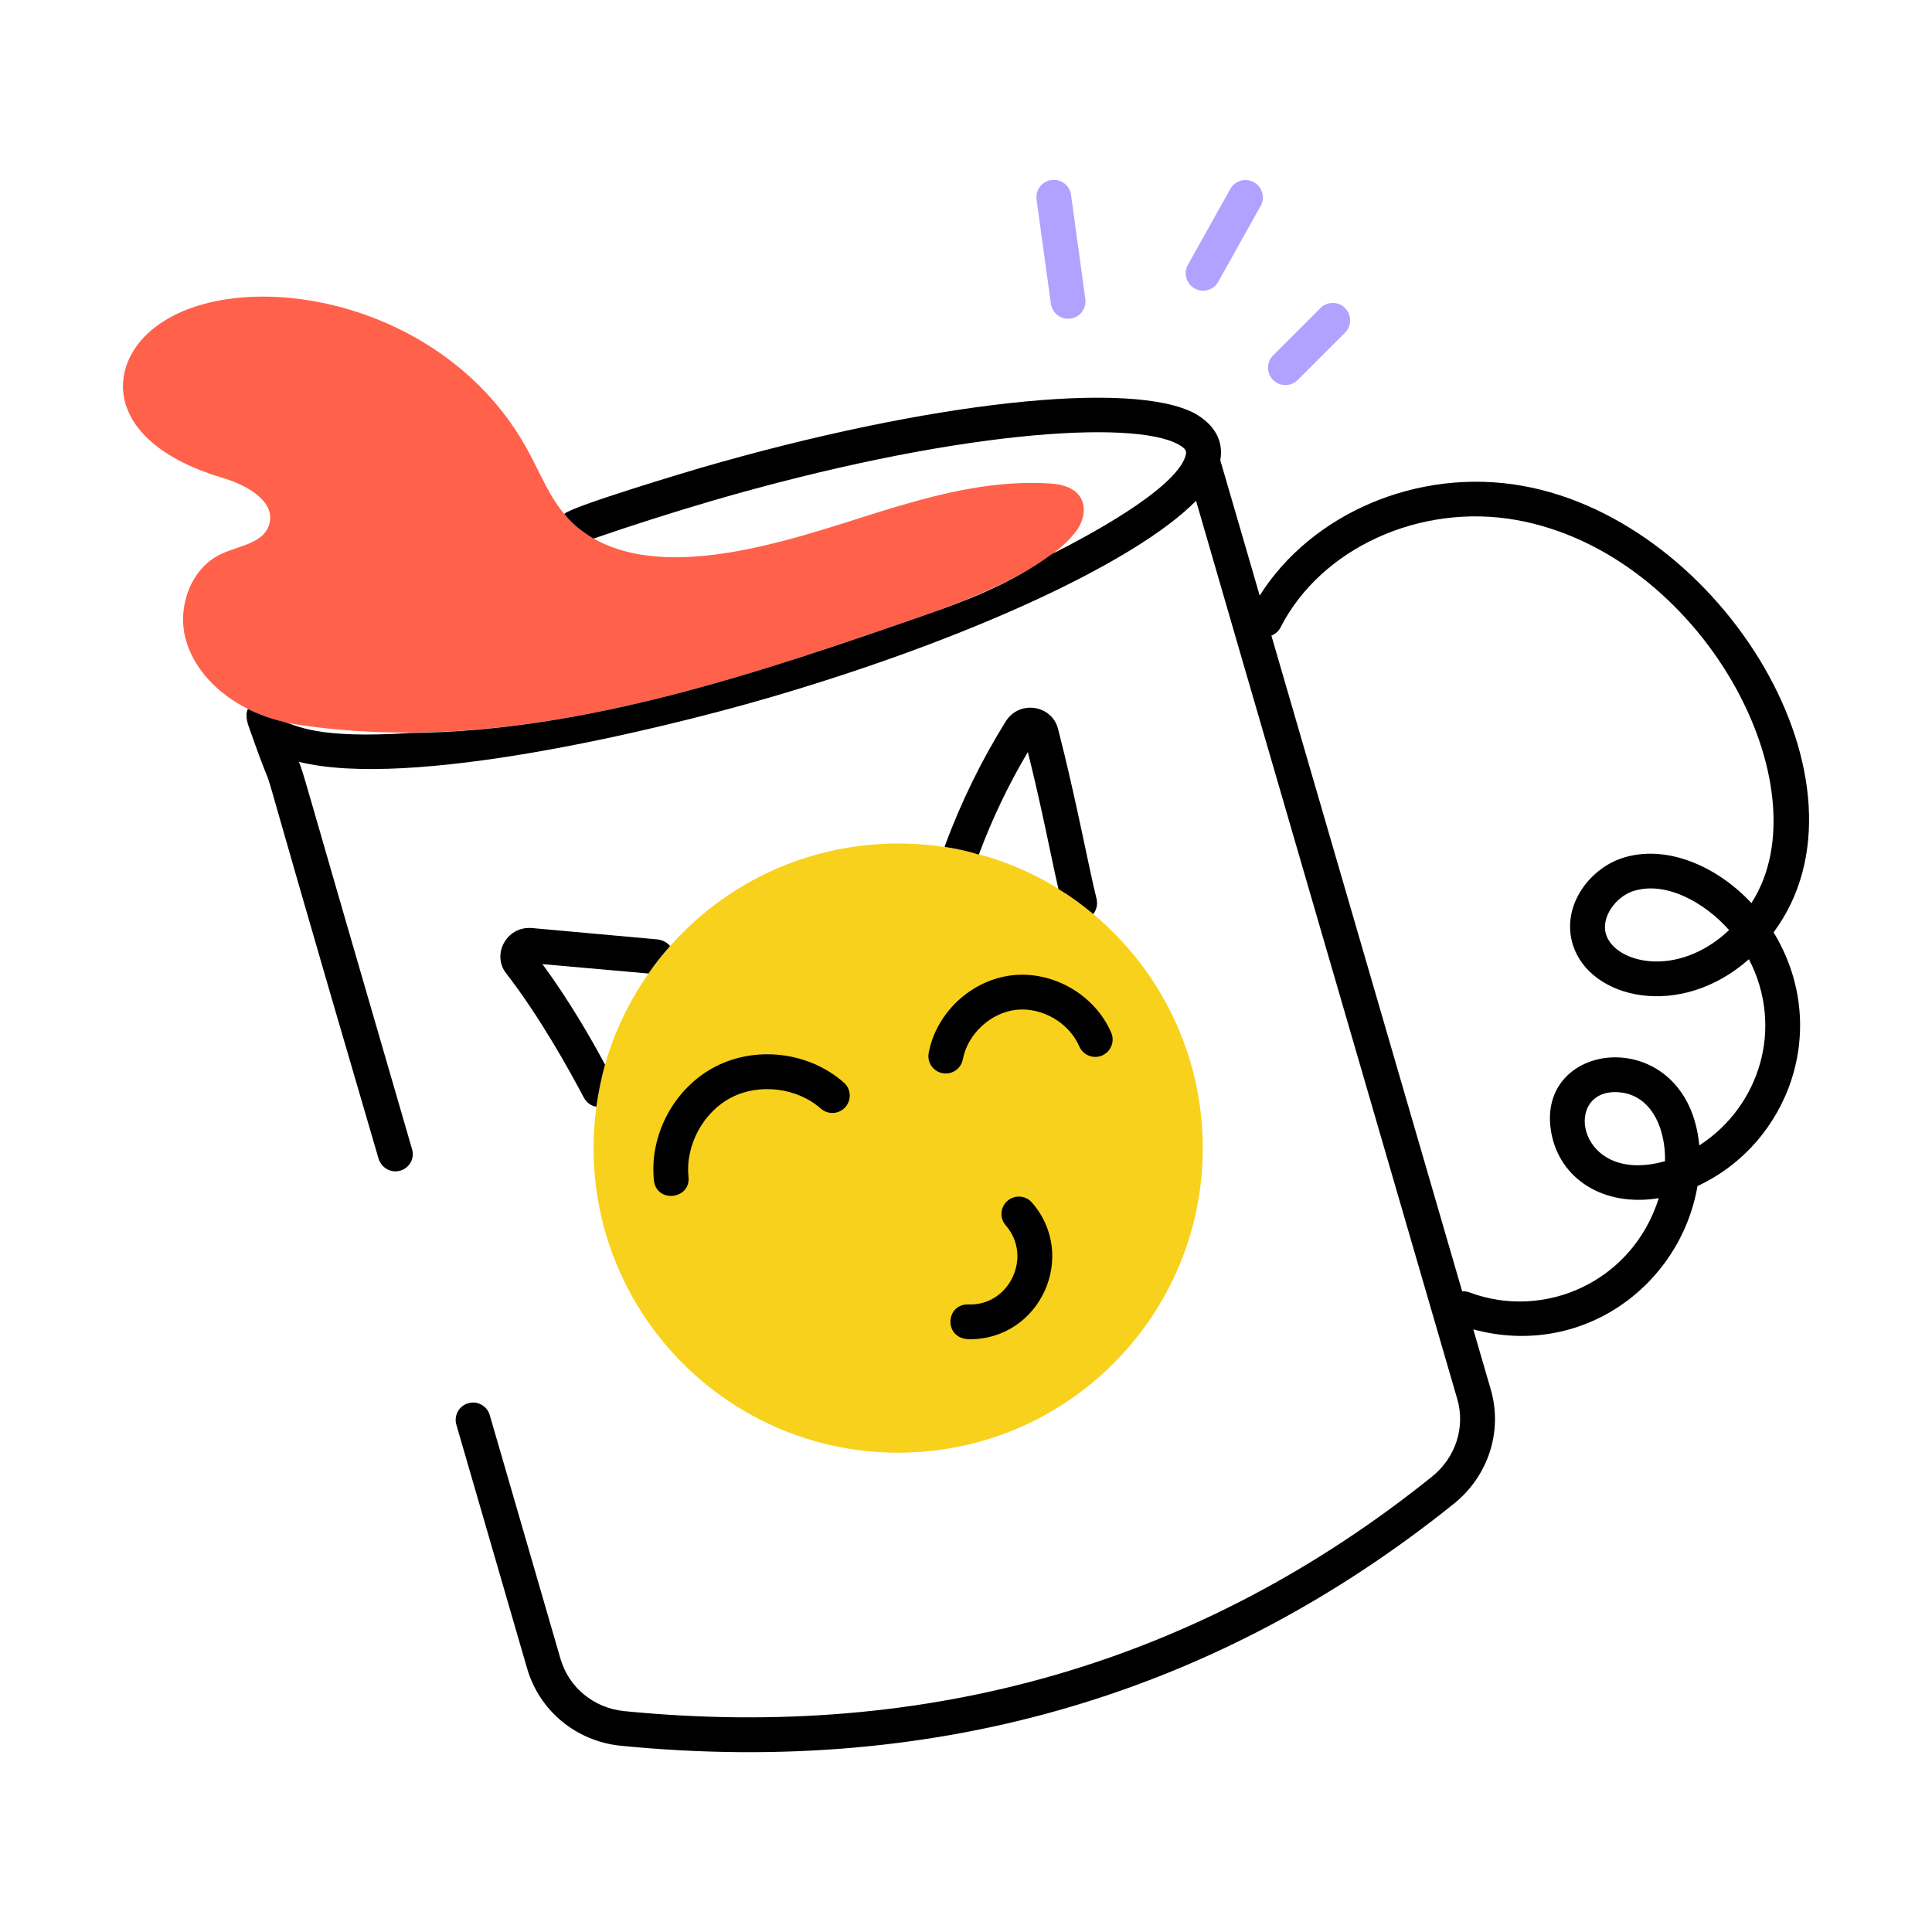<svg xmlns="http://www.w3.org/2000/svg" enable-background="new 0 0 55 55" viewBox="0 0 55 55"><path fill="#f8d11c" d="M34.24,32.684c0,4.781-3.88,8.671-8.671,8.671
				c-4.791,0-8.671-3.89-8.671-8.671c0-0.396,0.03-0.792,0.079-1.178
				c0.059-0.406,0.139-0.812,0.247-1.198c0.267-0.94,0.693-1.811,1.237-2.593
				c0.188-0.277,0.396-0.534,0.614-0.782c3.216-3.616,8.601-3.819,12.046-0.911
				C33.022,27.606,34.24,30.001,34.24,32.684z"/><path fill="#ff614b" d="M30.676,15.064c-0.735,1.081-3.027,1.98-4.256,2.415
				c-5.894,2.055-12.044,4.127-18.213,3.108c-0.362-0.091-0.789-0.226-1.148-0.406
				c-0.01,0-0.01-0.01-0.02-0.01c-0.831-0.416-1.554-1.138-1.772-2.049
				c-0.208-0.901,0.188-1.97,1.04-2.356c0.495-0.228,1.168-0.297,1.346-0.802
				c0.237-0.673-0.623-1.158-1.306-1.356c-3.423-1.019-3.356-3.236-1.901-4.316
				c2.35-1.772,8.216-0.85,10.592,3.554c0.556,1.027,0.789,1.849,1.861,2.485
				c2.362,1.339,6.197-0.182,8.503-0.871c1.485-0.445,2.979-0.802,4.543-0.693
				C30.982,13.854,30.98,14.608,30.676,15.064z"/><path fill="#b0a2fe" d="M30.407 9.074c-.244 0-.456-.179-.49-.427L29.509 5.681C29.473 5.41 29.662 5.161 29.933 5.124c.272-.034.521.153.557.424l.407 2.964C30.939 8.809 30.707 9.074 30.407 9.074zM34.249 8.275c-.374 0-.617-.405-.432-.736l1.207-2.159c.133-.239.434-.324.673-.191.239.133.324.435.191.673l-1.207 2.159C34.591 8.184 34.423 8.275 34.249 8.275zM36.243 10.817c-.193-.193-.193-.507 0-.7l1.348-1.348c.193-.193.507-.193.7 0 .193.193.193.507 0 .7l-1.348 1.348C36.75 11.01 36.436 11.01 36.243 10.817z"/><path d="M15.126 26.418c-.722-.044-1.133.771-.712 1.297.95 1.227 1.792 2.742 2.207 3.534.079.139.208.238.356.257.059-.406.139-.812.247-1.198-.416-.782-1.059-1.881-1.782-2.861l3.019.267c.188-.277.396-.534.614-.782-.079-.099-.208-.168-.347-.188L15.126 26.418zM29.261 21.409c.411 1.644.661 2.99.871 3.9.347.208.673.445.99.713.089-.109.129-.267.099-.416-.235-.942-.592-2.886-1.099-4.85-.17-.684-1.093-.837-1.485-.228-.693 1.109-1.277 2.306-1.732 3.534-.01.02-.01.03-.01.049.336.049.653.119.97.218C28.241 23.32 28.707 22.34 29.261 21.409z"/><path d="M43.332,13.829c-2.96-0.525-5.995,0.785-7.471,3.126
		c-0.019-0.065-1.101-3.788-1.122-3.852c0.103-0.574-0.187-1.021-0.708-1.324
		c-1.792-0.98-7.592-0.346-14.096,1.544c-0.276,0.081-3.65,1.085-3.87,1.307
		c0.145,0.195,0.432,0.466,0.831,0.703c1.059-0.366,2.178-0.723,3.316-1.059
		c6.919-2.019,12.037-2.336,13.333-1.623c0.285,0.153,0.222,0.246,0.2,0.346
		c-0.323,0.967-2.89,2.32-3.793,2.772c-1.195,0.881-2.603,1.383-3.534,1.712
		c-4.771,1.663-9.71,3.336-14.729,3.385c-2.718,0.176-3.217-0.219-3.612-0.315
		c0-0.001-0-0.001-0-0.002c-0.357-0.086-0.713-0.217-1.02-0.366
		c-0.067,0.135-0.036,0.289-0.001,0.429c1.278,3.644-0.645-2.514,3.723,12.379
		c0.07,0.218,0.268,0.356,0.476,0.356c0.049,0,0.099-0.01,0.138-0.02
		c0.267-0.079,0.416-0.346,0.337-0.614C8.381,21.209,8.697,22.189,8.51,21.687
		c3.163,0.795,10.209-0.904,13.336-1.812c5.756-1.674,10.507-3.889,12.203-5.619
		c0.591,2.052,5.723,19.68,7.435,25.567c0.236,0.801-0.043,1.668-0.711,2.208
		c-6.58,5.29-14.317,7.537-23.003,6.681c-0.861-0.086-1.572-0.668-1.812-1.482
		l-2.016-6.946c-0.076-0.262-0.352-0.415-0.613-0.337
		c-0.263,0.076-0.414,0.35-0.337,0.613l2.017,6.949
		c0.355,1.203,1.401,2.063,2.665,2.189c9.207,0.908,17.129-1.596,23.722-6.896
		c0.981-0.793,1.389-2.072,1.04-3.257l-0.495-1.701
		c3.079,0.834,5.889-1.228,6.383-4.08c2.603-1.208,3.82-4.499,2.166-7.222
		C53.605,22.348,49.038,14.839,43.332,13.829z M49.859,25.709
		c-0.955-1.03-2.423-1.706-3.704-1.272c-0.94,0.322-1.717,1.389-1.377,2.464
		c0.487,1.541,3.049,2.141,5.01,0.406c1.012,1.952,0.305,4.192-1.413,5.301
		c-0.328-3.51-4.718-3.06-4.211-0.35c0.238,1.278,1.452,2.112,3.058,1.851
		c-0.752,2.392-3.265,3.483-5.391,2.682c-0.068-0.026-0.138-0.033-0.206-0.029
		l-5.431-18.668c0.107-0.043,0.202-0.119,0.258-0.229
		c1.151-2.26,3.974-3.549,6.708-3.063C48.432,15.738,51.998,22.393,49.859,25.709z
		 M49.223,26.478c-1.473,1.39-3.244,0.939-3.501,0.126
		c-0.156-0.494,0.278-1.066,0.754-1.23C47.411,25.057,48.545,25.704,49.223,26.478
		z M47.4,33.056c-2.46,0.698-2.935-1.966-1.424-1.966
		C46.963,31.09,47.419,32.065,47.4,33.056z"/><path d="M20.822 31.242c.801-.41 1.871-.278 2.546.318.206.181.518.162.698-.043.181-.205.162-.518-.043-.698-.984-.87-2.487-1.057-3.655-.456-1.168.602-1.888 1.934-1.752 3.239.069.657 1.053.55.984-.102C19.508 32.604 20.021 31.655 20.822 31.242zM26.924 30.56c.233 0 .441-.165.486-.403.136-.722.791-1.329 1.522-1.41.732-.079 1.502.367 1.793 1.042.108.252.401.366.65.259.251-.108.367-.399.259-.65-.464-1.076-1.648-1.761-2.811-1.635-1.165.13-2.168 1.059-2.385 2.21C26.379 30.278 26.612 30.56 26.924 30.56zM27.567 37.134c-.657-.018-.716.991.039.991 2.019 0 3.086-2.386 1.771-3.891-.18-.207-.493-.228-.698-.047-.206.179-.227.492-.047.698C29.41 35.777 28.722 37.186 27.567 37.134z"/></svg>